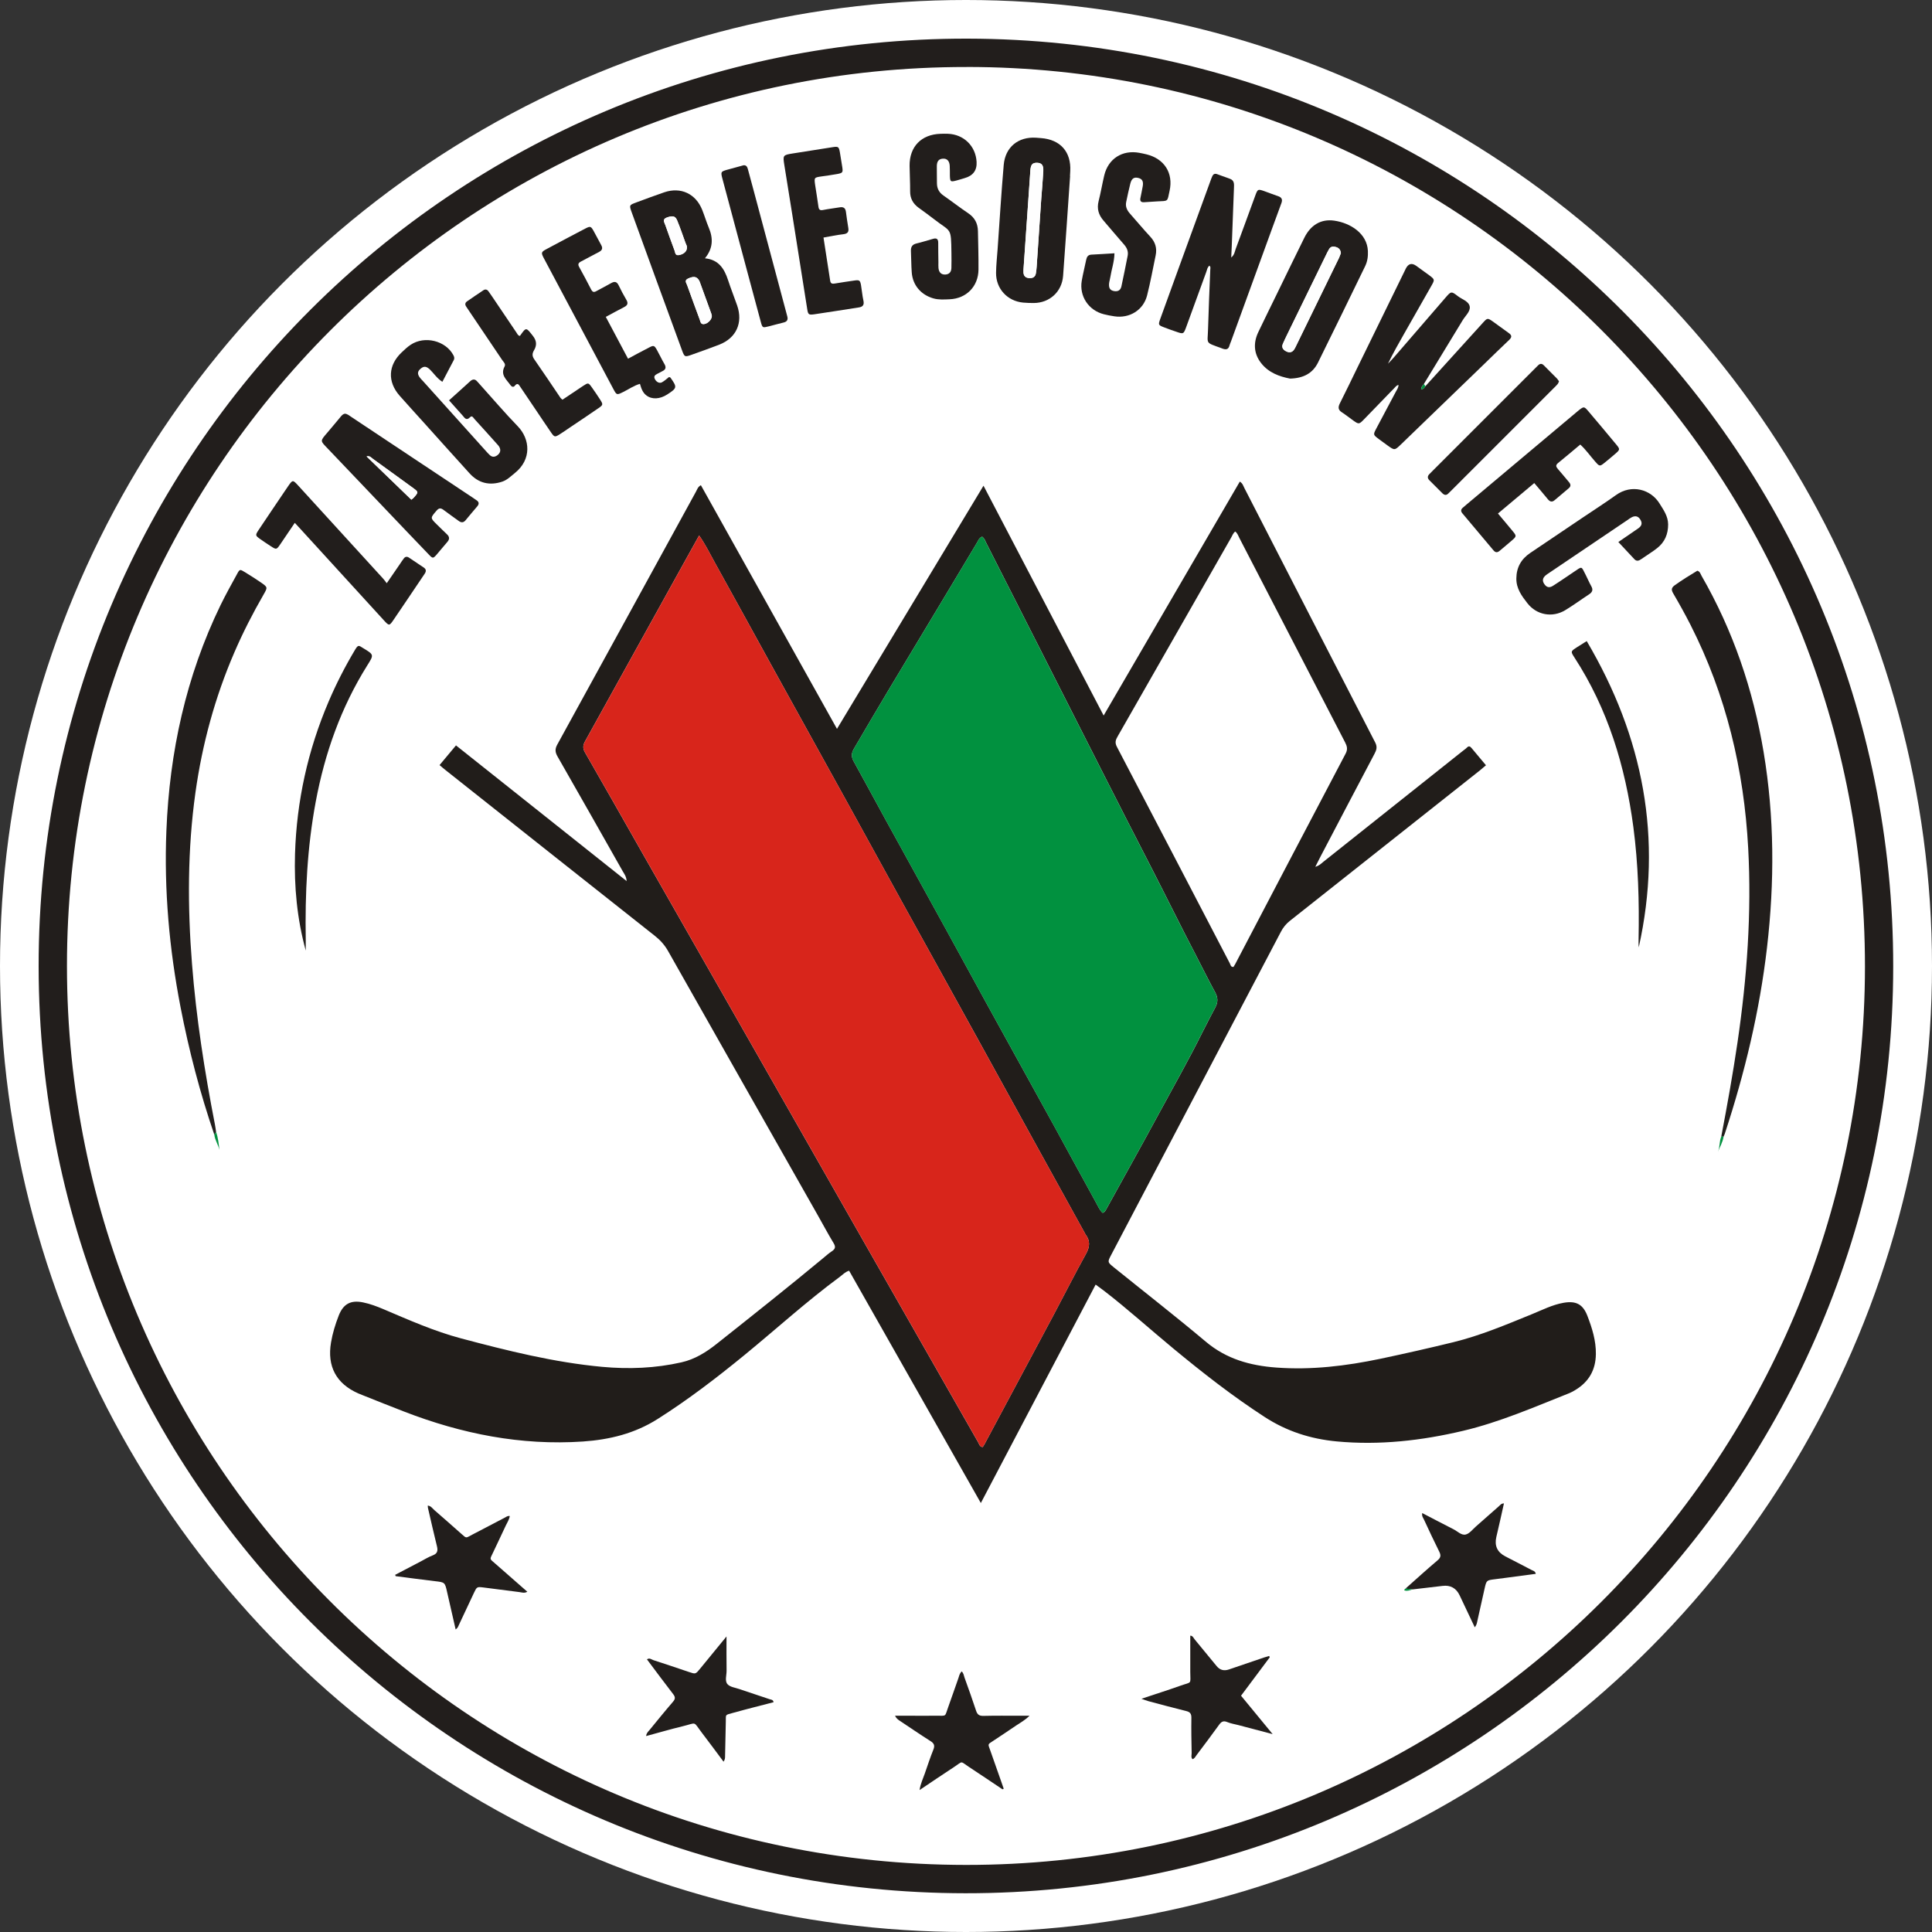 <?xml version="1.0" encoding="UTF-8"?>
<svg xmlns="http://www.w3.org/2000/svg" width="50" height="50" viewBox="0 0 50 50" fill="none">
  <rect x="0" y="0" width="50" height="50" fill="#333333" stroke="none"/>
  <g clip-path="url(#clip0_8068_979)">
    <circle cx="25" cy="25" r="25" fill="white"></circle>
    <path d="M48.996 25.016C48.993 38.254 38.235 49.008 24.985 48.997C11.756 48.987 1.008 38.279 1 25.011C0.992 11.733 11.753 0.974 25.044 1C38.35 1.026 49.009 11.834 48.996 25.016ZM25.017 1.734C12.116 1.722 1.731 12.204 1.733 25.001C1.734 37.751 12.058 48.257 25.001 48.264C37.832 48.272 48.26 37.849 48.265 25.017C48.27 12.161 37.858 1.733 25.017 1.733L25.017 1.734Z" fill="#221E1C"></path>
    <path d="M11.375 19.801C11.519 19.628 11.658 19.461 11.801 19.291C13.268 20.457 14.727 21.618 16.218 22.803C16.207 22.675 16.155 22.616 16.118 22.551C15.556 21.56 14.996 20.567 14.429 19.578C14.366 19.468 14.359 19.386 14.421 19.272C15.622 17.089 16.817 14.902 18.015 12.718C18.044 12.665 18.06 12.599 18.139 12.557C19.308 14.651 20.476 16.743 21.661 18.863C22.93 16.757 24.184 14.676 25.453 12.57C26.493 14.559 27.518 16.521 28.562 18.518C29.746 16.485 30.916 14.475 32.086 12.464C32.159 12.508 32.175 12.572 32.203 12.628C33.331 14.825 34.458 17.023 35.591 19.217C35.651 19.334 35.622 19.413 35.571 19.51C35.105 20.392 34.642 21.276 34.179 22.16C34.137 22.24 34.098 22.32 34.04 22.433C34.144 22.402 34.19 22.351 34.24 22.31C35.449 21.349 36.658 20.387 37.867 19.426C37.9 19.4 37.936 19.377 37.965 19.346C38.015 19.296 38.048 19.316 38.086 19.362C38.207 19.508 38.33 19.653 38.457 19.805C38.399 19.854 38.352 19.896 38.302 19.936C36.664 21.234 35.026 22.532 33.386 23.828C33.283 23.909 33.207 24.003 33.147 24.119C31.686 26.901 30.224 29.683 28.763 32.466C28.659 32.662 28.659 32.664 28.829 32.801C29.623 33.442 30.429 34.069 31.209 34.725C31.742 35.173 32.356 35.342 33.028 35.392C33.941 35.46 34.838 35.351 35.729 35.164C36.358 35.031 36.986 34.889 37.612 34.736C38.315 34.564 38.98 34.282 39.648 34.01C39.916 33.901 40.175 33.767 40.465 33.716C40.787 33.66 40.966 33.753 41.082 34.055C41.204 34.373 41.306 34.696 41.301 35.044C41.296 35.455 41.119 35.763 40.768 35.974C40.72 36.003 40.67 36.032 40.618 36.053C39.712 36.412 38.816 36.805 37.862 37.03C36.787 37.284 35.702 37.407 34.596 37.304C33.921 37.241 33.299 37.042 32.727 36.67C31.899 36.133 31.124 35.527 30.365 34.899C29.764 34.403 29.187 33.879 28.569 33.403C28.503 33.352 28.435 33.304 28.355 33.245C27.363 35.132 26.38 37.002 25.384 38.898C24.236 36.873 23.106 34.88 21.975 32.886C21.875 32.915 21.812 32.986 21.74 33.04C20.878 33.676 20.086 34.398 19.259 35.075C18.54 35.663 17.805 36.226 17.019 36.724C16.426 37.1 15.777 37.258 15.089 37.306C13.484 37.415 11.948 37.108 10.457 36.531C10.101 36.394 9.747 36.251 9.392 36.11C9.352 36.095 9.313 36.079 9.274 36.062C8.702 35.811 8.461 35.36 8.567 34.742C8.607 34.504 8.678 34.274 8.765 34.05C8.884 33.744 9.077 33.639 9.401 33.707C9.582 33.744 9.754 33.81 9.923 33.881C10.581 34.161 11.236 34.452 11.927 34.636C13.131 34.956 14.341 35.259 15.585 35.374C16.272 35.437 16.959 35.411 17.636 35.257C17.983 35.179 18.276 34.995 18.549 34.778C19.471 34.047 20.392 33.316 21.298 32.565C21.374 32.502 21.448 32.435 21.53 32.381C21.619 32.322 21.631 32.268 21.574 32.173C21.431 31.937 21.302 31.694 21.166 31.454C19.874 29.175 18.581 26.897 17.292 24.617C17.203 24.459 17.091 24.333 16.949 24.221C15.143 22.794 13.338 21.363 11.534 19.933C11.484 19.894 11.437 19.852 11.376 19.801H11.375ZM18.093 13.858C17.909 14.191 17.741 14.493 17.573 14.795C17.151 15.557 16.73 16.318 16.307 17.08C15.92 17.78 15.533 18.481 15.144 19.18C15.088 19.279 15.075 19.361 15.139 19.472C15.655 20.367 16.163 21.268 16.674 22.166C17.642 23.864 18.611 25.561 19.578 27.259C20.468 28.821 21.356 30.385 22.247 31.947C23.27 33.744 24.294 35.539 25.319 37.334C25.344 37.379 25.354 37.444 25.433 37.45C25.451 37.42 25.471 37.392 25.487 37.361C26.085 36.244 26.684 35.126 27.28 34.007C27.556 33.489 27.82 32.963 28.105 32.45C28.208 32.265 28.218 32.108 28.09 31.942C28.082 31.931 28.077 31.917 28.07 31.904C27.636 31.117 27.2 30.331 26.767 29.544C26.278 28.657 25.791 27.769 25.302 26.882C24.652 25.705 23.999 24.529 23.349 23.35C22.864 22.47 22.381 21.588 21.895 20.708C21.256 19.549 20.613 18.391 19.973 17.232C19.48 16.34 18.992 15.444 18.496 14.553C18.373 14.332 18.263 14.101 18.093 13.858H18.093ZM25.417 13.889C25.335 13.923 25.315 13.995 25.279 14.054C24.842 14.783 24.407 15.512 23.969 16.238C23.34 17.28 22.714 18.323 22.101 19.375C22.03 19.497 22.03 19.588 22.095 19.706C22.376 20.213 22.65 20.725 22.93 21.234C23.451 22.182 23.975 23.13 24.497 24.079C24.837 24.699 25.175 25.321 25.517 25.942C26.107 27.014 26.7 28.085 27.29 29.157C27.651 29.815 28.007 30.475 28.37 31.132C28.419 31.221 28.459 31.32 28.538 31.39C28.594 31.367 28.612 31.329 28.632 31.291C29.09 30.461 29.553 29.633 30.004 28.799C30.381 28.102 30.774 27.413 31.126 26.701C31.232 26.486 31.348 26.275 31.458 26.061C31.524 25.933 31.521 25.815 31.448 25.681C31.268 25.352 31.104 25.014 30.93 24.682C30.54 23.935 30.17 23.178 29.784 22.429C28.963 20.837 28.157 19.238 27.345 17.64C26.739 16.447 26.134 15.253 25.528 14.06C25.5 14.004 25.483 13.94 25.418 13.889L25.417 13.889ZM31.967 13.756C31.913 13.796 31.894 13.858 31.863 13.912C31.512 14.525 31.161 15.14 30.811 15.755C30.183 16.855 29.556 17.954 28.927 19.054C28.877 19.141 28.845 19.211 28.903 19.323C29.881 21.19 30.853 23.061 31.827 24.93C31.847 24.968 31.85 25.032 31.923 25.024C31.937 25.001 31.953 24.978 31.966 24.953C32.918 23.136 33.868 21.319 34.825 19.503C34.885 19.389 34.861 19.309 34.81 19.21C33.899 17.451 32.99 15.692 32.08 13.933C32.048 13.871 32.028 13.801 31.967 13.755V13.756Z" fill="#211D1A"></path>
    <path d="M36.887 9.997C37.386 9.446 37.884 8.895 38.385 8.345C38.492 8.227 38.502 8.228 38.631 8.318C38.77 8.415 38.905 8.52 39.044 8.617C39.132 8.677 39.13 8.729 39.054 8.8C38.843 8.999 38.636 9.203 38.427 9.405C37.704 10.104 36.981 10.802 36.257 11.501C36.093 11.659 36.092 11.659 35.908 11.527C35.833 11.473 35.758 11.419 35.685 11.364C35.536 11.252 35.534 11.251 35.618 11.091C35.786 10.773 35.957 10.454 36.125 10.136C36.151 10.087 36.189 10.043 36.194 9.962C36.139 9.973 36.114 10.013 36.085 10.043C35.824 10.312 35.564 10.582 35.302 10.851C35.173 10.984 35.166 10.985 35.021 10.882C34.922 10.813 34.829 10.736 34.728 10.671C34.629 10.608 34.626 10.539 34.675 10.44C34.832 10.13 34.981 9.817 35.133 9.506C35.543 8.668 35.953 7.83 36.363 6.991C36.37 6.978 36.375 6.965 36.381 6.953C36.447 6.822 36.537 6.798 36.652 6.88C36.767 6.962 36.882 7.045 36.995 7.129C37.13 7.231 37.133 7.24 37.049 7.388C36.816 7.8 36.581 8.212 36.346 8.624C36.2 8.882 36.052 9.139 35.921 9.413C35.973 9.358 36.026 9.305 36.075 9.248C36.52 8.734 36.963 8.219 37.408 7.705C37.554 7.536 37.559 7.532 37.73 7.665C37.84 7.75 38.017 7.797 38.037 7.938C38.054 8.062 37.924 8.172 37.855 8.286C37.522 8.837 37.186 9.386 36.851 9.936C36.815 9.974 36.783 10.014 36.777 10.072C36.84 10.079 36.86 10.033 36.886 9.997L36.887 9.997Z" fill="#221E1C"></path>
    <path d="M44.546 29.415C44.701 28.602 44.848 27.787 44.968 26.968C45.212 25.302 45.334 23.63 45.243 21.947C45.134 19.924 44.673 17.987 43.751 16.173C43.61 15.895 43.458 15.623 43.301 15.354C43.245 15.258 43.259 15.207 43.344 15.145C43.534 15.009 43.733 14.887 43.927 14.77C43.999 14.793 44.009 14.855 44.036 14.902C44.853 16.322 45.371 17.848 45.642 19.462C45.923 21.144 45.927 22.831 45.73 24.523C45.539 26.167 45.155 27.767 44.639 29.337C44.63 29.364 44.617 29.389 44.607 29.416C44.587 29.416 44.567 29.416 44.547 29.416L44.546 29.415Z" fill="#221E1C"></path>
    <path d="M5.547 29.368C5.177 28.289 4.89 27.188 4.673 26.068C4.381 24.559 4.244 23.039 4.306 21.503C4.387 19.464 4.813 17.504 5.708 15.66C5.841 15.387 5.99 15.121 6.136 14.854C6.204 14.728 6.21 14.728 6.339 14.808C6.477 14.893 6.616 14.98 6.749 15.072C6.93 15.197 6.929 15.2 6.822 15.386C6.542 15.871 6.288 16.368 6.066 16.882C5.563 18.046 5.234 19.257 5.058 20.512C4.852 21.986 4.852 23.463 4.969 24.944C5.078 26.344 5.294 27.728 5.563 29.105C5.576 29.168 5.583 29.231 5.592 29.294C5.577 29.318 5.562 29.344 5.547 29.368H5.547Z" fill="#221E1C"></path>
    <path d="M31.864 6.664C31.946 6.598 31.954 6.516 31.979 6.445C32.15 5.988 32.314 5.529 32.483 5.071C32.55 4.887 32.552 4.887 32.74 4.954C32.853 4.995 32.965 5.039 33.079 5.077C33.172 5.109 33.197 5.165 33.163 5.256C33.081 5.475 33.001 5.694 32.922 5.913C32.567 6.889 32.212 7.865 31.856 8.842C31.844 8.875 31.828 8.907 31.819 8.941C31.794 9.046 31.727 9.054 31.641 9.023C31.628 9.019 31.615 9.013 31.602 9.008C31.181 8.853 31.254 8.913 31.264 8.523C31.278 8.007 31.302 7.491 31.322 6.974C31.323 6.942 31.338 6.905 31.299 6.876C31.245 6.917 31.239 6.982 31.218 7.039C31.046 7.51 30.875 7.982 30.703 8.453C30.631 8.651 30.628 8.651 30.433 8.582C30.326 8.545 30.219 8.509 30.114 8.467C29.979 8.414 29.974 8.404 30.024 8.263C30.182 7.824 30.342 7.385 30.501 6.947C30.774 6.197 31.048 5.447 31.321 4.696C31.338 4.65 31.354 4.603 31.375 4.558C31.399 4.506 31.439 4.486 31.496 4.506C31.609 4.547 31.722 4.586 31.835 4.629C31.946 4.671 31.939 4.765 31.935 4.859C31.916 5.362 31.897 5.864 31.878 6.366C31.875 6.458 31.869 6.55 31.864 6.664V6.664Z" fill="#221E1C"></path>
    <path d="M18.245 6.685C18.6 6.72 18.746 6.956 18.842 7.249C18.914 7.471 19.002 7.687 19.078 7.907C19.233 8.355 19.053 8.75 18.613 8.92C18.383 9.01 18.149 9.091 17.916 9.175C17.718 9.246 17.717 9.246 17.645 9.051C17.422 8.441 17.198 7.83 16.975 7.219C16.767 6.648 16.559 6.076 16.352 5.505C16.28 5.308 16.281 5.307 16.475 5.236C16.714 5.148 16.952 5.058 17.193 4.976C17.619 4.832 18.007 5.013 18.174 5.434C18.234 5.584 18.28 5.741 18.343 5.891C18.46 6.168 18.456 6.428 18.243 6.686L18.245 6.685ZM18.422 8.176C18.419 8.16 18.414 8.132 18.404 8.106C18.309 7.84 18.212 7.575 18.115 7.31C18.108 7.29 18.099 7.27 18.088 7.252C18.027 7.154 17.95 7.146 17.811 7.207C17.701 7.255 17.764 7.324 17.784 7.382C17.89 7.681 18.001 7.979 18.111 8.276C18.125 8.315 18.126 8.362 18.172 8.382C18.262 8.419 18.426 8.292 18.422 8.176H18.422ZM17.779 6.406C17.784 6.371 17.755 6.328 17.739 6.282C17.67 6.09 17.604 5.896 17.526 5.707C17.477 5.587 17.409 5.578 17.265 5.626C17.13 5.672 17.193 5.75 17.22 5.827C17.299 6.045 17.374 6.266 17.457 6.483C17.477 6.533 17.47 6.62 17.572 6.601C17.692 6.579 17.775 6.511 17.779 6.405V6.406Z" fill="#221E1C"></path>
    <path d="M27.694 4.557C27.634 5.418 27.577 6.279 27.513 7.139C27.482 7.551 27.164 7.84 26.752 7.842C26.66 7.842 26.568 7.839 26.477 7.831C26.07 7.792 25.774 7.471 25.778 7.062C25.78 6.857 25.804 6.652 25.818 6.448C25.869 5.722 25.914 4.994 25.976 4.269C26.016 3.806 26.353 3.534 26.815 3.564C26.857 3.567 26.9 3.571 26.942 3.574C27.442 3.611 27.725 3.931 27.698 4.429C27.696 4.472 27.693 4.514 27.691 4.557H27.692L27.694 4.557ZM26.95 5.109C26.95 5.109 26.95 5.109 26.951 5.109C26.968 4.883 26.988 4.657 27.001 4.431C27.009 4.275 26.96 4.216 26.838 4.213C26.723 4.211 26.677 4.258 26.667 4.403C26.607 5.243 26.55 6.083 26.492 6.923C26.488 6.965 26.486 7.008 26.488 7.051C26.492 7.145 26.545 7.191 26.636 7.197C26.724 7.203 26.79 7.172 26.808 7.078C26.82 7.015 26.826 6.952 26.83 6.889C26.871 6.296 26.91 5.703 26.95 5.109H26.95Z" fill="#221E1C"></path>
    <path d="M33.381 9.797C33.116 9.746 32.829 9.647 32.634 9.392C32.445 9.147 32.433 8.87 32.566 8.592C32.721 8.267 32.881 7.944 33.039 7.62C33.278 7.131 33.514 6.64 33.756 6.153C33.918 5.827 34.183 5.662 34.527 5.71C34.946 5.769 35.38 6.041 35.401 6.494C35.407 6.632 35.391 6.762 35.331 6.886C34.926 7.718 34.522 8.552 34.111 9.381C33.974 9.66 33.733 9.791 33.381 9.798V9.797ZM34.702 6.549C34.693 6.464 34.65 6.419 34.586 6.397C34.516 6.373 34.444 6.37 34.399 6.444C34.369 6.492 34.345 6.543 34.32 6.594C33.981 7.286 33.644 7.978 33.307 8.669C33.27 8.745 33.233 8.821 33.2 8.899C33.161 8.989 33.205 9.049 33.281 9.09C33.358 9.13 33.432 9.13 33.487 9.052C33.508 9.024 33.523 8.992 33.539 8.96C33.91 8.199 34.282 7.437 34.653 6.675C34.674 6.631 34.688 6.584 34.702 6.549Z" fill="#221E1C"></path>
    <path d="M11.448 9.881C11.304 9.787 11.229 9.664 11.129 9.566C11.036 9.477 10.972 9.47 10.889 9.539C10.807 9.607 10.796 9.671 10.857 9.76C10.88 9.795 10.912 9.825 10.941 9.856C11.485 10.461 12.03 11.067 12.574 11.671C12.607 11.708 12.64 11.745 12.677 11.779C12.739 11.836 12.806 11.83 12.87 11.783C12.941 11.73 12.968 11.661 12.928 11.578C12.914 11.547 12.889 11.52 12.865 11.494C12.672 11.278 12.478 11.062 12.282 10.848C12.253 10.816 12.219 10.742 12.167 10.796C12.065 10.902 12.023 10.809 11.969 10.75C11.855 10.624 11.743 10.498 11.621 10.361C11.806 10.194 11.985 10.035 12.162 9.872C12.234 9.805 12.295 9.803 12.358 9.881C12.38 9.908 12.405 9.934 12.429 9.96C12.751 10.317 13.063 10.685 13.398 11.03C13.721 11.364 13.763 11.888 13.328 12.239C13.223 12.323 13.129 12.421 12.998 12.465C12.67 12.574 12.383 12.506 12.15 12.248C11.75 11.808 11.354 11.365 10.956 10.923C10.752 10.697 10.547 10.472 10.345 10.244C10.022 9.879 10.043 9.449 10.399 9.116C10.471 9.048 10.543 8.979 10.626 8.924C10.989 8.68 11.536 8.816 11.735 9.195C11.756 9.235 11.766 9.275 11.745 9.316C11.648 9.502 11.55 9.689 11.448 9.882L11.448 9.881Z" fill="#221E1C"></path>
    <path d="M8.934 10.707C8.997 10.716 9.046 10.76 9.098 10.794C9.634 11.151 10.171 11.508 10.707 11.864C11.213 12.201 11.72 12.537 12.227 12.874C12.262 12.898 12.297 12.922 12.332 12.946C12.402 12.992 12.402 13.045 12.351 13.105C12.25 13.224 12.149 13.342 12.05 13.463C11.993 13.532 11.935 13.53 11.867 13.479C11.742 13.386 11.613 13.299 11.489 13.204C11.417 13.149 11.369 13.133 11.297 13.216C11.135 13.406 11.13 13.401 11.308 13.575C11.394 13.659 11.479 13.745 11.567 13.827C11.637 13.893 11.639 13.955 11.575 14.028C11.481 14.134 11.394 14.246 11.3 14.353C11.211 14.455 11.198 14.457 11.102 14.356C10.758 13.999 10.417 13.64 10.075 13.281C9.543 12.722 9.01 12.164 8.478 11.605C8.286 11.404 8.278 11.421 8.472 11.196C8.587 11.062 8.699 10.925 8.813 10.789C8.845 10.752 8.875 10.71 8.933 10.707L8.934 10.707ZM9.486 11.812C9.88 12.192 10.262 12.562 10.645 12.932C10.671 12.911 10.689 12.899 10.703 12.884C10.835 12.736 10.836 12.735 10.678 12.621C10.336 12.372 9.994 12.122 9.65 11.876C9.608 11.846 9.574 11.79 9.486 11.812L9.486 11.812Z" fill="#221E1C"></path>
    <path d="M28.842 6.555C28.837 6.786 28.766 6.973 28.736 7.168C28.728 7.224 28.709 7.279 28.703 7.334C28.691 7.459 28.732 7.517 28.837 7.534C28.939 7.55 29.003 7.506 29.023 7.407C29.079 7.145 29.133 6.881 29.184 6.618C29.205 6.506 29.165 6.413 29.089 6.327C28.91 6.125 28.74 5.917 28.563 5.714C28.432 5.565 28.382 5.403 28.432 5.205C28.488 4.986 28.525 4.762 28.577 4.542C28.68 4.107 29.045 3.874 29.486 3.955C29.549 3.967 29.61 3.979 29.673 3.995C30.131 4.108 30.37 4.477 30.269 4.938C30.206 5.226 30.247 5.198 29.944 5.212C29.83 5.218 29.717 5.227 29.605 5.234C29.532 5.238 29.499 5.204 29.513 5.131C29.533 5.027 29.556 4.923 29.574 4.819C29.596 4.694 29.56 4.63 29.462 4.606C29.351 4.577 29.287 4.617 29.253 4.75C29.213 4.908 29.179 5.067 29.146 5.226C29.12 5.348 29.168 5.445 29.248 5.534C29.423 5.73 29.589 5.932 29.768 6.124C29.901 6.266 29.947 6.425 29.908 6.611C29.836 6.957 29.773 7.306 29.686 7.648C29.589 8.027 29.23 8.246 28.839 8.186C28.748 8.173 28.658 8.155 28.569 8.133C28.173 8.034 27.927 7.665 27.996 7.265C28.027 7.084 28.074 6.906 28.11 6.726C28.126 6.647 28.157 6.595 28.245 6.59C28.435 6.581 28.625 6.568 28.842 6.555H28.842Z" fill="#221E1C"></path>
    <path d="M41.883 14.027C42.067 13.901 42.23 13.789 42.392 13.678C42.471 13.624 42.513 13.56 42.461 13.463C42.408 13.364 42.333 13.336 42.232 13.385C42.188 13.407 42.149 13.438 42.108 13.466C41.438 13.917 40.77 14.369 40.101 14.82C40.066 14.844 40.029 14.866 39.997 14.894C39.919 14.963 39.911 15.036 39.968 15.117C40.025 15.2 40.094 15.221 40.187 15.163C40.373 15.046 40.552 14.92 40.735 14.798C40.957 14.649 40.918 14.647 41.041 14.885C41.089 14.98 41.13 15.078 41.182 15.171C41.236 15.265 41.209 15.327 41.123 15.383C40.916 15.518 40.717 15.666 40.504 15.794C40.173 15.992 39.768 15.917 39.531 15.614C39.383 15.425 39.239 15.231 39.243 14.969C39.246 14.682 39.369 14.468 39.603 14.31C40.061 14.001 40.519 13.692 40.977 13.384C41.258 13.194 41.545 13.011 41.821 12.813C42.225 12.522 42.722 12.663 42.949 13.031C43.054 13.2 43.169 13.359 43.171 13.571C43.172 13.822 43.084 14.03 42.889 14.184C42.755 14.289 42.609 14.376 42.47 14.474C42.411 14.515 42.354 14.531 42.299 14.473C42.164 14.331 42.03 14.186 41.883 14.028V14.027Z" fill="#221E1C"></path>
    <path d="M24.623 6.558C24.614 5.859 24.616 6.02 24.171 5.671C24.043 5.571 23.91 5.476 23.778 5.38C23.63 5.273 23.552 5.136 23.554 4.948C23.556 4.729 23.542 4.509 23.54 4.29C23.536 3.796 23.843 3.479 24.338 3.463C24.402 3.461 24.466 3.459 24.53 3.462C24.942 3.477 25.25 3.778 25.274 4.187C25.287 4.407 25.184 4.548 24.963 4.61C24.895 4.63 24.828 4.652 24.759 4.67C24.597 4.713 24.589 4.706 24.583 4.546C24.581 4.462 24.585 4.376 24.579 4.292C24.572 4.163 24.506 4.098 24.4 4.106C24.299 4.113 24.248 4.17 24.245 4.294C24.243 4.443 24.249 4.592 24.248 4.74C24.248 4.879 24.303 4.982 24.419 5.062C24.634 5.211 24.84 5.373 25.057 5.518C25.227 5.632 25.305 5.783 25.309 5.981C25.315 6.314 25.326 6.646 25.323 6.979C25.319 7.412 25.01 7.727 24.577 7.745C24.437 7.751 24.295 7.762 24.155 7.722C23.836 7.631 23.62 7.381 23.596 7.051C23.582 6.867 23.584 6.683 23.575 6.499C23.57 6.392 23.607 6.327 23.719 6.301C23.863 6.267 24.005 6.221 24.148 6.181C24.236 6.155 24.281 6.182 24.281 6.281C24.28 6.452 24.284 6.622 24.286 6.791C24.286 6.841 24.283 6.891 24.288 6.94C24.3 7.054 24.363 7.11 24.466 7.105C24.561 7.099 24.617 7.046 24.622 6.94C24.627 6.812 24.623 6.685 24.623 6.558H24.623Z" fill="#221E1C"></path>
    <path d="M15.678 8.201C15.871 8.566 16.06 8.92 16.253 9.283C16.442 9.182 16.615 9.087 16.79 8.998C16.918 8.931 16.933 8.935 17.004 9.062C17.07 9.179 17.125 9.301 17.193 9.417C17.244 9.503 17.235 9.561 17.144 9.605C17.099 9.627 17.056 9.651 17.012 9.674C16.961 9.702 16.911 9.73 16.945 9.804C16.981 9.883 17.064 9.931 17.131 9.894C17.198 9.858 17.255 9.803 17.314 9.757C17.329 9.763 17.345 9.764 17.352 9.774C17.529 10.024 17.525 10.042 17.268 10.209C17.077 10.332 16.873 10.342 16.732 10.236C16.635 10.165 16.597 10.058 16.562 9.934C16.402 9.979 16.272 10.075 16.13 10.144C15.963 10.226 15.96 10.229 15.873 10.066C15.274 8.942 14.677 7.818 14.08 6.693C13.998 6.538 14.001 6.523 14.147 6.445C14.477 6.267 14.808 6.092 15.14 5.919C15.28 5.846 15.292 5.851 15.369 5.989C15.434 6.106 15.496 6.227 15.56 6.344C15.602 6.421 15.588 6.475 15.507 6.518C15.35 6.598 15.197 6.686 15.039 6.766C14.966 6.803 14.949 6.841 14.991 6.914C15.097 7.105 15.2 7.299 15.3 7.494C15.335 7.561 15.372 7.57 15.434 7.534C15.558 7.465 15.685 7.403 15.807 7.332C15.897 7.279 15.96 7.279 16.011 7.385C16.071 7.512 16.139 7.637 16.21 7.759C16.262 7.847 16.243 7.901 16.155 7.946C15.999 8.026 15.846 8.111 15.678 8.201V8.201Z" fill="#221E1C"></path>
    <path d="M21.312 6.148C21.371 6.529 21.429 6.898 21.485 7.267C21.497 7.345 21.544 7.348 21.608 7.337C21.776 7.309 21.944 7.284 22.112 7.26C22.24 7.241 22.261 7.255 22.283 7.38C22.306 7.513 22.316 7.648 22.345 7.779C22.369 7.888 22.334 7.94 22.228 7.956C21.843 8.015 21.459 8.078 21.073 8.134C20.928 8.154 20.913 8.14 20.891 8C20.76 7.182 20.632 6.364 20.503 5.546C20.436 5.12 20.366 4.694 20.298 4.268C20.258 4.019 20.264 4.012 20.513 3.972C20.856 3.919 21.198 3.864 21.541 3.81C21.697 3.785 21.71 3.795 21.737 3.947C21.759 4.072 21.779 4.199 21.798 4.324C21.818 4.462 21.81 4.477 21.665 4.504C21.533 4.529 21.399 4.545 21.266 4.565C21.071 4.593 21.069 4.594 21.095 4.782C21.122 4.971 21.157 5.159 21.181 5.348C21.192 5.435 21.229 5.45 21.309 5.433C21.448 5.405 21.589 5.39 21.728 5.366C21.823 5.349 21.878 5.379 21.892 5.478C21.911 5.618 21.93 5.758 21.954 5.898C21.973 6.007 21.931 6.049 21.822 6.062C21.654 6.081 21.488 6.117 21.311 6.148H21.312Z" fill="#221E1C"></path>
    <path d="M39.706 12.502C39.384 12.772 39.082 13.026 38.767 13.29C38.903 13.452 39.031 13.602 39.155 13.754C39.248 13.867 39.247 13.882 39.138 13.978C39.032 14.072 38.921 14.16 38.814 14.252C38.754 14.304 38.705 14.306 38.652 14.244C38.385 13.924 38.115 13.604 37.846 13.285C37.801 13.231 37.805 13.183 37.858 13.139C37.89 13.111 37.922 13.083 37.955 13.056C38.903 12.26 39.852 11.463 40.8 10.667C40.822 10.649 40.843 10.63 40.865 10.613C40.989 10.518 40.998 10.516 41.104 10.64C41.347 10.926 41.588 11.213 41.827 11.502C41.93 11.626 41.927 11.636 41.807 11.741C41.722 11.815 41.635 11.887 41.547 11.959C41.399 12.079 41.4 12.078 41.279 11.94C41.153 11.798 41.045 11.64 40.897 11.505C40.703 11.667 40.516 11.827 40.325 11.981C40.256 12.036 40.266 12.078 40.317 12.136C40.416 12.248 40.508 12.365 40.605 12.477C40.655 12.536 40.658 12.588 40.595 12.639C40.475 12.739 40.356 12.839 40.238 12.941C40.169 13.002 40.114 12.988 40.059 12.921C39.947 12.784 39.832 12.65 39.707 12.502H39.706Z" fill="#221E1C"></path>
    <path d="M7.63 13.53C7.5 13.721 7.379 13.904 7.255 14.084C7.155 14.229 7.152 14.228 7.007 14.135C6.918 14.077 6.829 14.018 6.742 13.957C6.603 13.858 6.601 13.854 6.7 13.705C6.912 13.386 7.128 13.07 7.341 12.753C7.381 12.694 7.419 12.636 7.46 12.578C7.571 12.418 7.579 12.416 7.708 12.556C8.029 12.906 8.348 13.257 8.668 13.608C9.084 14.063 9.5 14.518 9.914 14.973C9.943 15.004 9.967 15.04 10.009 15.094C10.135 14.911 10.245 14.75 10.355 14.59C10.386 14.543 10.417 14.495 10.452 14.451C10.487 14.404 10.534 14.398 10.582 14.43C10.712 14.515 10.842 14.602 10.97 14.69C11.037 14.737 11.03 14.793 10.987 14.854C10.938 14.924 10.892 14.995 10.844 15.066C10.626 15.389 10.41 15.712 10.19 16.034C10.075 16.203 10.072 16.203 9.934 16.053C9.217 15.269 8.501 14.484 7.784 13.699C7.737 13.648 7.688 13.596 7.628 13.53H7.63Z" fill="#221E1C"></path>
    <path d="M13.455 8.695C13.62 8.461 13.613 8.466 13.792 8.694C13.891 8.82 13.896 8.937 13.821 9.064C13.773 9.146 13.767 9.212 13.825 9.296C14.056 9.627 14.279 9.962 14.505 10.296C14.516 10.312 14.534 10.324 14.557 10.344C14.734 10.226 14.909 10.108 15.085 9.991C15.225 9.899 15.227 9.9 15.318 10.027C15.392 10.13 15.463 10.236 15.532 10.343C15.61 10.466 15.61 10.48 15.489 10.563C15.239 10.736 14.985 10.904 14.733 11.074C14.651 11.13 14.57 11.187 14.486 11.239C14.363 11.317 14.347 11.315 14.265 11.197C14.127 10.999 13.996 10.798 13.861 10.599C13.73 10.405 13.599 10.212 13.469 10.018C13.428 9.956 13.396 9.891 13.319 9.988C13.287 10.028 13.24 10.009 13.212 9.969C13.111 9.824 12.941 9.703 13.059 9.484C13.094 9.418 13.029 9.366 12.995 9.315C12.714 8.898 12.433 8.482 12.153 8.066C12.125 8.025 12.099 7.982 12.07 7.942C12.029 7.886 12.032 7.836 12.09 7.797C12.229 7.7 12.37 7.605 12.511 7.511C12.56 7.479 12.606 7.49 12.641 7.538C12.674 7.584 12.706 7.63 12.738 7.677C12.947 7.988 13.156 8.299 13.367 8.609C13.39 8.642 13.405 8.688 13.455 8.693V8.695Z" fill="#221E1C"></path>
    <path d="M32.861 42.891C32.616 43.219 32.37 43.547 32.118 43.885C32.382 44.205 32.642 44.521 32.936 44.879C32.608 44.792 32.328 44.719 32.048 44.645C31.952 44.62 31.852 44.605 31.761 44.567C31.662 44.526 31.609 44.555 31.55 44.637C31.36 44.902 31.163 45.161 30.967 45.422C30.939 45.46 30.919 45.508 30.863 45.528C30.818 45.482 30.84 45.422 30.84 45.371C30.834 45.066 30.828 44.761 30.833 44.456C30.834 44.351 30.799 44.306 30.699 44.282C30.369 44.201 30.042 44.111 29.713 44.024C29.666 44.012 29.622 43.992 29.54 43.964C29.898 43.844 30.224 43.742 30.546 43.627C30.855 43.517 30.806 43.603 30.804 43.269C30.803 42.957 30.804 42.646 30.804 42.331C30.868 42.33 30.888 42.391 30.921 42.431C31.111 42.659 31.299 42.891 31.488 43.12C31.57 43.22 31.675 43.249 31.803 43.206C32.105 43.103 32.406 43.001 32.707 42.898C32.753 42.883 32.8 42.87 32.846 42.856C32.851 42.868 32.855 42.88 32.861 42.891L32.861 42.891Z" fill="#221E1C"></path>
    <path d="M10.227 40.756C10.445 40.642 10.662 40.528 10.879 40.415C10.986 40.359 11.089 40.294 11.201 40.252C11.321 40.206 11.336 40.133 11.309 40.02C11.227 39.69 11.153 39.359 11.076 39.028C11.071 39.009 11.073 38.987 11.071 38.964C11.153 38.973 11.192 39.038 11.243 39.083C11.473 39.282 11.701 39.484 11.929 39.686C12.084 39.824 12.048 39.805 12.219 39.718C12.502 39.573 12.782 39.422 13.065 39.276C13.101 39.258 13.133 39.225 13.193 39.235C13.179 39.328 13.126 39.403 13.089 39.483C12.983 39.715 12.87 39.943 12.763 40.174C12.672 40.369 12.66 40.329 12.819 40.468C13.09 40.707 13.362 40.944 13.647 41.194C13.571 41.239 13.504 41.211 13.441 41.203C13.132 41.165 12.824 41.123 12.514 41.084C12.342 41.063 12.341 41.065 12.264 41.227C12.134 41.502 12.006 41.778 11.876 42.053C11.858 42.091 11.847 42.133 11.792 42.17C11.717 41.844 11.644 41.526 11.572 41.207C11.514 40.947 11.514 40.95 11.251 40.92C10.914 40.88 10.577 40.834 10.24 40.791C10.235 40.779 10.231 40.767 10.226 40.755L10.227 40.756Z" fill="#221E1C"></path>
    <path d="M36.375 41.112C36.65 40.868 36.922 40.62 37.202 40.383C37.292 40.309 37.294 40.248 37.246 40.153C37.11 39.881 36.982 39.606 36.854 39.33C36.832 39.282 36.791 39.238 36.807 39.158C37.081 39.3 37.348 39.441 37.616 39.577C37.722 39.63 37.823 39.743 37.936 39.712C38.035 39.686 38.113 39.578 38.198 39.504C38.395 39.332 38.59 39.157 38.787 38.985C38.823 38.954 38.85 38.908 38.922 38.908C38.857 39.201 38.793 39.489 38.725 39.777C38.673 40.004 38.749 40.17 38.956 40.278C39.181 40.395 39.408 40.51 39.633 40.629C39.672 40.651 39.73 40.654 39.746 40.731C39.496 40.764 39.247 40.798 38.999 40.83C38.893 40.844 38.789 40.858 38.683 40.871C38.471 40.898 38.47 40.898 38.421 41.113C38.358 41.388 38.297 41.665 38.236 41.94C38.224 41.995 38.218 42.052 38.167 42.115C38.034 41.835 37.905 41.564 37.777 41.291C37.687 41.1 37.539 41.018 37.334 41.043C37.075 41.074 36.815 41.103 36.556 41.134C36.495 41.127 36.435 41.12 36.374 41.113L36.375 41.112Z" fill="#221E1C"></path>
    <path d="M18.802 42.35C18.802 42.675 18.8 42.956 18.804 43.237C18.805 43.356 18.753 43.501 18.827 43.586C18.892 43.661 19.029 43.676 19.135 43.713C19.396 43.802 19.659 43.888 19.92 43.976C19.957 43.989 20.008 43.983 20.02 44.053C19.668 44.145 19.314 44.233 18.963 44.331C18.756 44.388 18.789 44.365 18.784 44.553C18.778 44.851 18.772 45.148 18.765 45.446C18.765 45.492 18.765 45.538 18.725 45.592C18.54 45.345 18.358 45.096 18.17 44.851C17.927 44.535 18.053 44.582 17.658 44.678C17.351 44.752 17.045 44.842 16.722 44.929C16.729 44.851 16.774 44.816 16.806 44.777C17.008 44.531 17.209 44.282 17.417 44.041C17.481 43.967 17.479 43.918 17.421 43.843C17.191 43.546 16.969 43.245 16.743 42.944C16.812 42.897 16.86 42.948 16.909 42.964C17.219 43.063 17.526 43.169 17.834 43.272C18 43.328 18.002 43.328 18.115 43.19C18.335 42.922 18.555 42.653 18.802 42.351V42.35Z" fill="#221E1C"></path>
    <path d="M25.944 46.307C25.656 46.114 25.369 45.92 25.079 45.73C24.835 45.569 24.932 45.573 24.684 45.735C24.395 45.923 24.11 46.118 23.798 46.327C23.825 46.155 23.889 46.029 23.934 45.898C24.006 45.691 24.074 45.482 24.156 45.279C24.199 45.173 24.173 45.117 24.079 45.058C23.81 44.888 23.547 44.707 23.282 44.531C23.238 44.502 23.196 44.47 23.163 44.403C23.273 44.403 23.383 44.403 23.492 44.403C23.74 44.403 23.988 44.405 24.236 44.403C24.508 44.402 24.446 44.435 24.539 44.181C24.629 43.935 24.711 43.687 24.8 43.44C24.821 43.382 24.828 43.316 24.888 43.256C24.938 43.3 24.944 43.365 24.962 43.417C25.066 43.703 25.167 43.989 25.263 44.279C25.295 44.373 25.343 44.408 25.445 44.407C25.764 44.399 26.083 44.403 26.402 44.403C26.47 44.403 26.538 44.403 26.644 44.403C26.52 44.526 26.402 44.584 26.295 44.658C26.109 44.787 25.918 44.91 25.73 45.036C25.551 45.156 25.562 45.114 25.633 45.315C25.727 45.582 25.821 45.849 25.915 46.116C25.936 46.175 25.956 46.233 25.976 46.292C25.965 46.297 25.954 46.303 25.943 46.308L25.944 46.307Z" fill="#221E1C"></path>
    <path d="M7.913 24.601C7.687 23.779 7.61 22.944 7.635 22.099C7.677 20.732 7.966 19.419 8.503 18.161C8.7 17.698 8.929 17.252 9.187 16.819C9.273 16.675 9.286 16.706 9.396 16.772C9.68 16.944 9.68 16.943 9.508 17.216C8.826 18.304 8.406 19.491 8.171 20.749C7.95 21.931 7.892 23.125 7.913 24.325C7.914 24.416 7.913 24.508 7.913 24.601Z" fill="#221E1C"></path>
    <path d="M41.064 16.591C42.529 19.074 43.038 21.698 42.411 24.518C42.409 24.483 42.406 24.447 42.405 24.411C42.404 24.376 42.406 24.341 42.406 24.305C42.425 23.335 42.398 22.365 42.271 21.402C42.063 19.834 41.613 18.349 40.744 17.012C40.646 16.86 40.648 16.858 40.803 16.756C40.879 16.706 40.957 16.659 41.065 16.591L41.064 16.591Z" fill="#221E1C"></path>
    <path d="M40.347 9.869C40.334 9.895 40.327 9.923 40.309 9.943C40.277 9.981 40.24 10.015 40.205 10.05C39.329 10.925 38.454 11.801 37.578 12.677C37.548 12.707 37.516 12.736 37.487 12.767C37.43 12.827 37.378 12.816 37.324 12.761C37.215 12.65 37.104 12.54 36.994 12.431C36.937 12.374 36.94 12.32 36.996 12.266C37.026 12.236 37.056 12.206 37.086 12.175C37.962 11.3 38.837 10.423 39.713 9.548C39.743 9.518 39.774 9.489 39.803 9.458C39.85 9.411 39.897 9.4 39.95 9.451C40.065 9.566 40.18 9.681 40.295 9.797C40.314 9.816 40.327 9.842 40.346 9.869H40.347Z" fill="#221E1C"></path>
    <path d="M19.244 4.277C19.313 4.272 19.339 4.316 19.355 4.377C19.406 4.568 19.459 4.759 19.51 4.951C19.79 5.996 20.069 7.041 20.348 8.087C20.357 8.121 20.366 8.155 20.375 8.189C20.398 8.273 20.371 8.324 20.282 8.346C20.152 8.377 20.023 8.414 19.892 8.447C19.735 8.486 19.732 8.486 19.689 8.329C19.57 7.892 19.453 7.455 19.336 7.017C19.124 6.225 18.912 5.432 18.7 4.64C18.647 4.441 18.648 4.44 18.853 4.384C18.982 4.349 19.112 4.313 19.244 4.277Z" fill="#221E1C"></path>
    <path d="M5.547 29.368C5.561 29.343 5.576 29.318 5.591 29.294C5.648 29.445 5.659 29.605 5.679 29.761C5.649 29.626 5.563 29.508 5.547 29.368Z" fill="#01913F"></path>
    <path d="M44.546 29.415C44.566 29.415 44.586 29.415 44.606 29.415C44.586 29.558 44.509 29.681 44.46 29.812C44.512 29.686 44.493 29.543 44.546 29.415Z" fill="#01913F"></path>
    <path d="M36.887 9.997C36.86 10.033 36.841 10.079 36.778 10.072C36.784 10.014 36.816 9.974 36.853 9.936C36.864 9.956 36.876 9.977 36.887 9.997Z" fill="#01913F"></path>
    <path d="M36.375 41.112C36.436 41.119 36.496 41.126 36.556 41.133C36.493 41.156 36.426 41.18 36.361 41.164C36.316 41.152 36.361 41.129 36.374 41.112H36.375Z" fill="#01913F"></path>
    <path d="M18.093 13.858C18.265 14.101 18.374 14.332 18.497 14.553C18.992 15.444 19.481 16.34 19.973 17.232C20.613 18.391 21.256 19.549 21.896 20.708C22.381 21.588 22.864 22.47 23.35 23.35C24 24.528 24.653 25.705 25.302 26.882C25.792 27.769 26.278 28.657 26.767 29.543C27.201 30.331 27.636 31.117 28.071 31.904C28.078 31.917 28.083 31.93 28.091 31.942C28.218 32.108 28.208 32.265 28.106 32.45C27.821 32.964 27.557 33.489 27.281 34.007C26.684 35.126 26.086 36.243 25.488 37.361C25.472 37.391 25.453 37.42 25.434 37.45C25.355 37.444 25.345 37.378 25.32 37.334C24.295 35.539 23.271 33.743 22.248 31.947C21.358 30.385 20.469 28.821 19.579 27.259C18.611 25.561 17.643 23.864 16.675 22.166C16.164 21.268 15.656 20.367 15.139 19.471C15.075 19.361 15.089 19.279 15.145 19.18C15.534 18.481 15.92 17.78 16.308 17.08C16.73 16.318 17.152 15.557 17.574 14.795C17.742 14.492 17.91 14.19 18.094 13.858H18.093Z" fill="#D8251B"></path>
    <path d="M25.417 13.889C25.482 13.94 25.498 14.004 25.527 14.06C26.133 15.253 26.738 16.448 27.344 17.641C28.155 19.237 28.962 20.837 29.782 22.429C30.169 23.178 30.538 23.936 30.929 24.682C31.103 25.015 31.267 25.353 31.447 25.681C31.52 25.815 31.523 25.934 31.457 26.061C31.347 26.275 31.231 26.486 31.124 26.702C30.773 27.413 30.38 28.102 30.003 28.8C29.552 29.634 29.089 30.461 28.631 31.292C28.611 31.329 28.593 31.367 28.536 31.39C28.459 31.321 28.417 31.221 28.368 31.132C28.006 30.476 27.65 29.815 27.288 29.158C26.699 28.085 26.106 27.014 25.515 25.942C25.174 25.322 24.837 24.7 24.495 24.08C23.974 23.131 23.45 22.184 22.928 21.234C22.649 20.725 22.375 20.214 22.094 19.706C22.028 19.588 22.028 19.498 22.1 19.375C22.713 18.324 23.339 17.28 23.968 16.239C24.407 15.512 24.841 14.783 25.277 14.055C25.313 13.995 25.333 13.924 25.416 13.89L25.417 13.889Z" fill="#01913F"></path>
    <path d="M18.422 8.176C18.426 8.291 18.262 8.419 18.172 8.382C18.126 8.363 18.125 8.315 18.111 8.276C18.002 7.978 17.891 7.681 17.784 7.382C17.764 7.324 17.702 7.255 17.811 7.207C17.95 7.147 18.028 7.154 18.089 7.252C18.1 7.27 18.108 7.29 18.115 7.31C18.212 7.575 18.309 7.84 18.405 8.106C18.415 8.132 18.419 8.16 18.423 8.176H18.422Z" fill="#FEFEFE"></path>
    <path d="M17.779 6.406C17.776 6.512 17.692 6.58 17.572 6.602C17.47 6.62 17.477 6.533 17.457 6.483C17.374 6.266 17.298 6.046 17.22 5.828C17.193 5.751 17.13 5.673 17.265 5.627C17.409 5.578 17.477 5.587 17.526 5.708C17.604 5.897 17.67 6.091 17.739 6.283C17.756 6.329 17.784 6.372 17.779 6.406V6.406Z" fill="#FEFEFE"></path>
    <path d="M26.95 5.109C26.909 5.702 26.87 6.296 26.829 6.889C26.825 6.952 26.819 7.016 26.807 7.078C26.79 7.172 26.723 7.203 26.635 7.197C26.545 7.191 26.491 7.145 26.487 7.051C26.485 7.009 26.488 6.966 26.491 6.923C26.549 6.083 26.607 5.243 26.666 4.403C26.677 4.257 26.722 4.211 26.838 4.213C26.959 4.216 27.008 4.275 27 4.431C26.988 4.657 26.967 4.883 26.95 5.109C26.95 5.109 26.95 5.109 26.949 5.109H26.95Z" fill="#FEFEFE"></path>
    <path d="M34.702 6.549C34.688 6.584 34.674 6.631 34.653 6.675C34.282 7.437 33.91 8.199 33.538 8.96C33.523 8.992 33.508 9.024 33.487 9.052C33.431 9.129 33.358 9.13 33.281 9.09C33.205 9.05 33.161 8.989 33.2 8.899C33.233 8.822 33.27 8.745 33.307 8.669C33.645 7.977 33.982 7.286 34.32 6.594C34.344 6.544 34.369 6.492 34.399 6.444C34.444 6.371 34.516 6.373 34.586 6.397C34.65 6.42 34.693 6.464 34.702 6.549Z" fill="#FEFEFE"></path>
    <path d="M9.486 11.812C9.575 11.79 9.609 11.845 9.651 11.875C9.995 12.122 10.337 12.371 10.679 12.62C10.836 12.735 10.836 12.736 10.703 12.884C10.69 12.899 10.672 12.91 10.646 12.931C10.263 12.561 9.88 12.191 9.487 11.811L9.486 11.812Z" fill="#FEFEFE"></path>
  </g>
  <defs>
    <clipPath id="clip0_8068_979">
      <rect width="50" height="50" fill="white"></rect>
    </clipPath>
  </defs>
</svg>
